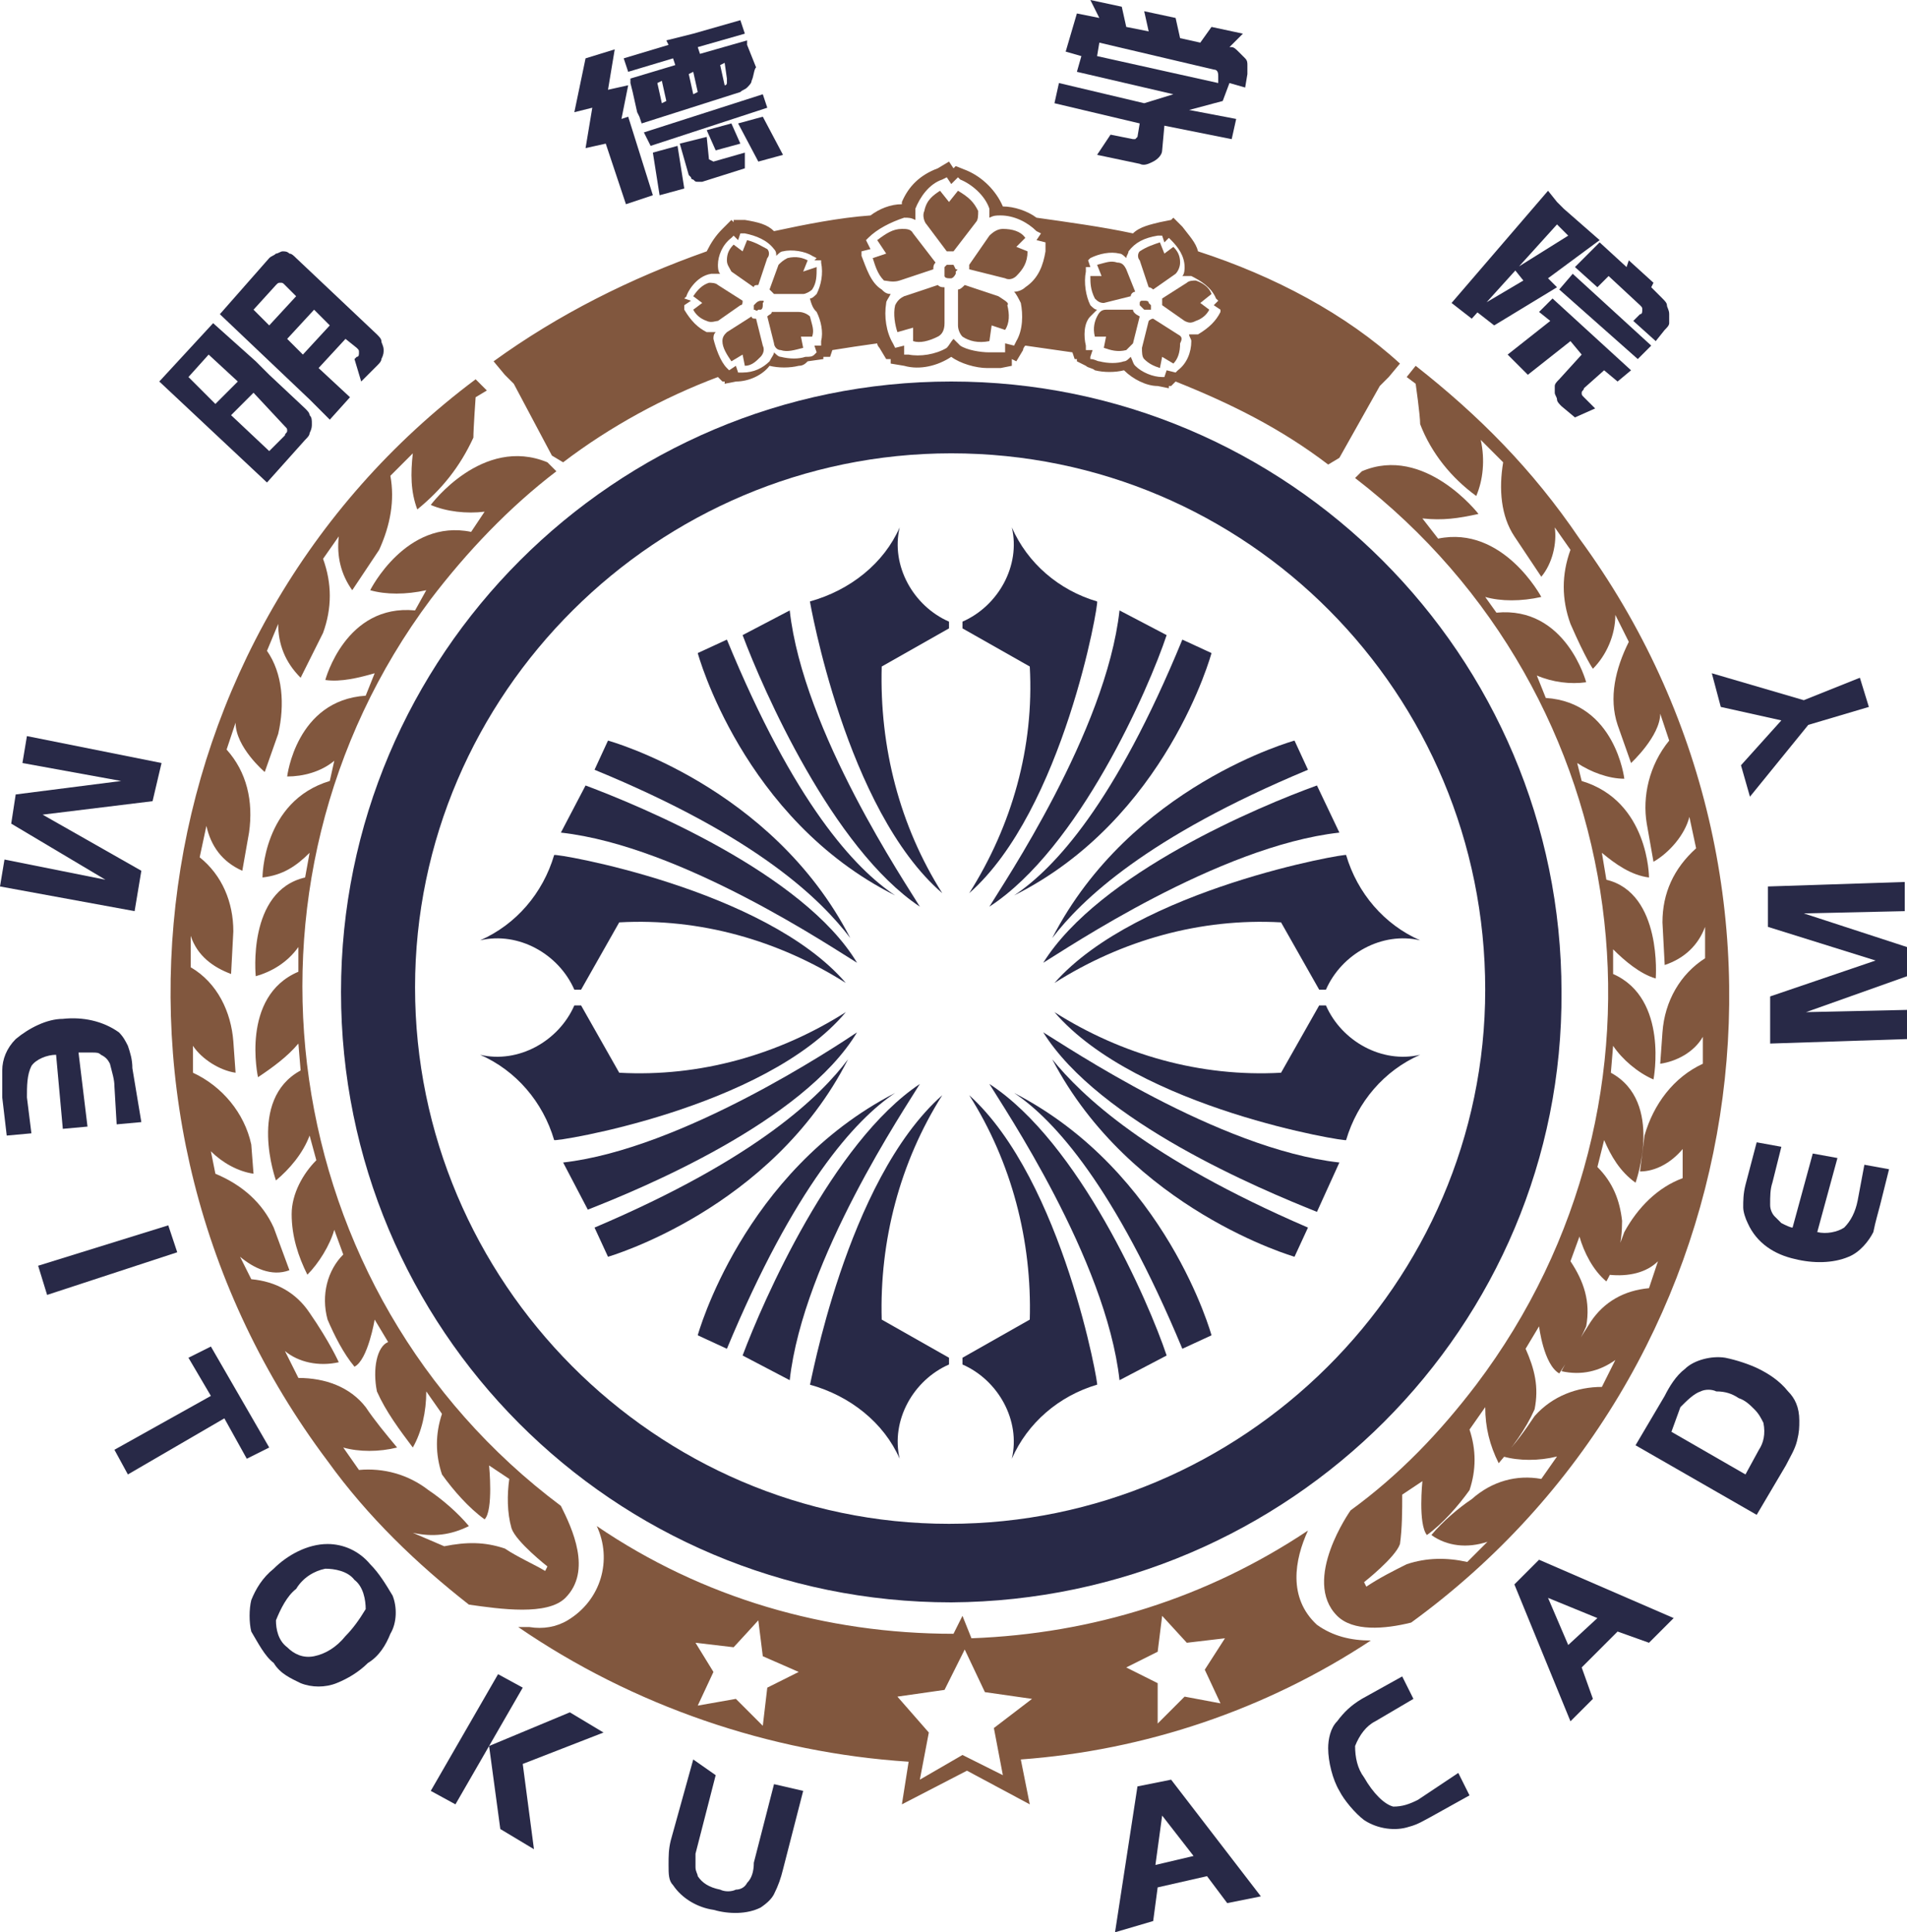 <svg xmlns="http://www.w3.org/2000/svg" xmlns:xlink="http://www.w3.org/1999/xlink" id="&#x56FE;&#x5C42;_1" x="0px" y="0px" viewBox="0 0 85 86.1" style="enable-background:new 0 0 85 86.1;" xml:space="preserve"><style type="text/css">	.st0{fill:#282947;}	.st1{fill:#81573E;}</style><g>	<path class="st0" d="M42.4,71.4c-15.1,0-27.2-12.2-27.2-27.2s12.2-27.2,27.2-27.2s27.2,12.2,27.2,27.2l0,0  C69.7,59.1,57.5,71.3,42.4,71.4z M42.4,20.2c-13.1,0-23.9,10.7-23.9,23.8s10.7,23.9,23.8,23.9s23.9-10.7,23.9-23.8l0,0  C66.2,30.9,55.6,20.2,42.4,20.2z"></path>	<path class="st0" d="M7.1,17l2.4-2.6l1.9,1.7l0.6,0.6l1.6,1.5c0.1,0.1,0.2,0.2,0.2,0.3c0.1,0.1,0.1,0.2,0.1,0.4  c0,0.1,0,0.2-0.1,0.4c0,0.1-0.1,0.2-0.2,0.3l-1.7,1.9L7.1,17z M8.4,16.8l1.2,1.2l1-1l-1.3-1.2L8.4,16.8z M16.8,14.9  c0.1,0.1,0.2,0.2,0.2,0.3c0,0.1,0.1,0.2,0.1,0.4c0,0.1,0,0.2-0.1,0.4c0,0.1-0.1,0.2-0.2,0.3L16.1,17l-0.3-1l0.1-0.1  c0.1,0,0.1-0.1,0.1-0.2c0-0.1,0-0.1-0.1-0.2l-0.5-0.4l-1.2,1.3l1.4,1.3l-0.9,1l-0.9-0.9L9.8,14l2.2-2.5c0.1-0.1,0.2-0.1,0.3-0.2  c0.1,0,0.2-0.1,0.3-0.1c0.1,0,0.2,0,0.3,0.1c0.1,0,0.2,0.1,0.3,0.2L16.8,14.9z M11.3,17.5l-1,1l1.7,1.6l0.7-0.7  c0-0.1,0.1-0.1,0.1-0.2s0-0.1-0.1-0.2L11.3,17.5z M11.3,13.8l0.7,0.7l1.2-1.3l-0.5-0.5c-0.1-0.1-0.1-0.1-0.2-0.1  c-0.1,0-0.1,0-0.2,0.1L11.3,13.8z M14.7,14.5L14,13.8l-1.2,1.3l0.7,0.7L14.7,14.5z"></path>	<path class="st0" d="M27.7,5.3L28,5.2l1.1,3.5l-1.2,0.4L27,6.4l-0.9,0.2l0.3-1.8L25.6,5l0.5-2.4l1.3-0.4l-0.3,1.8L28,3.8L27.7,5.3z   M30.9,1.5L33,0.9l0.2,0.6l-2.1,0.6l0.1,0.3l2.1-0.6V2l0.2,0.5l0.2,0.5c-0.1,0.1-0.1,0.4-0.2,0.6c0,0.1-0.1,0.2-0.2,0.3  c-0.1,0.1-0.2,0.1-0.3,0.2l-4.4,1.4l-0.1-0.3L28.4,5l-0.2-0.9l-0.1-0.4V3.5l2-0.6L30,2.6l-2,0.6l-0.2-0.6l2-0.6l-0.1-0.2l1.2-0.3  L30.9,1.5z M28.7,5.9L34,4.2l0.2,0.6L29,6.5L28.7,5.9z M29.1,6.8l1.1-0.3l0.3,1.9l-1.1,0.3L29.1,6.8z M29.5,4.6l0.2-0.1l-0.2-0.9  l-0.2,0.1L29.5,4.6z M31.6,7.1C31.6,7.2,31.6,7.2,31.6,7.1l0.2,0.1l1.4-0.4v0.7l-1.9,0.6c-0.1,0-0.2,0-0.2,0c-0.1,0-0.1,0-0.2-0.1  c-0.1,0-0.1-0.1-0.1-0.1l-0.1-0.1l-0.4-1.4l1.2-0.3L31.6,7.1z M30.9,3.2l-0.2,0.1l0.2,0.9l0.2-0.1L30.9,3.2z M33,6.4l-1.1,0.3  l-0.4-0.9l1.1-0.3L33,6.4z M32.3,2.8l-0.2,0.1l0.2,0.9c0.1,0,0.1-0.1,0.1-0.1c0-0.1,0-0.1,0-0.2L32.3,2.8z M34,5.2l0.9,1.7  l-1.1,0.3l-0.9-1.7L34,5.2z"></path>	<path class="st0" d="M54.5,4.5L53,4.9l2.1,0.4l-0.2,0.9l-3-0.6l-0.1,1.1c0,0.2-0.2,0.4-0.4,0.5c-0.2,0.1-0.4,0.2-0.6,0.1l-1.9-0.4  L49.5,6l1,0.2h0.1l0.1-0.1l0.1-0.6L47,4.6l0.2-0.9l3.8,0.9l1.3-0.4l-4.3-1l0.2-0.7l-0.7-0.2L48,0.6l1,0.2L48.6,0L50,0.3l0.2,0.9  l1,0.2L51,0.5l1.4,0.3l0.2,0.9l0.9,0.2L54,1.2l1.4,0.3l-0.6,0.6h0.1c0.1,0,0.2,0.1,0.3,0.2c0.1,0.1,0.2,0.2,0.3,0.3  c0.1,0.1,0.1,0.2,0.1,0.3c0,0.1,0,0.2,0,0.4l-0.1,0.6l-0.7-0.2L54.5,4.5z M54.3,3.4c0-0.1,0-0.3-0.2-0.3l0,0l-5.1-1.2l-0.1,0.6  l5.4,1.2V3.4z"></path>	<path class="st0" d="M69.4,12.8l-2.8,1.7l-0.9-0.7l2.2-1.3L67.5,12l2.4-1.5l0,0l-0.5-0.5l-3.8,4.2l-0.9-0.7L69,8.5L69.4,9l0.3,0.3  l1.6,1.4L69,12.4L69.4,12.8z M70.6,17.3c0,0.1-0.1,0.1-0.1,0.2c0,0.1,0,0.1,0.1,0.2l0.5,0.5l-0.9,0.4l-0.6-0.5  c-0.1-0.1-0.2-0.2-0.2-0.3s-0.1-0.2-0.1-0.3s0-0.2,0-0.3s0.1-0.2,0.2-0.3l1-1.1L70,15.2l-1.9,1.5l-0.9-0.9l1.9-1.5l-0.5-0.4  l0.6-0.6l3.5,3.2L72.1,17l-0.6-0.5L70.6,17.3z M70.1,12.2l3.5,3.2L73,16l-3.5-3.1L70.1,12.2z M73.8,15.2l-1-0.9l0.3-0.3  c0.1,0,0.1-0.1,0.1-0.2c0-0.1,0-0.1-0.1-0.2l-1.4-1.3l-0.5,0.5l-1-0.9l1.1-1.1l1.2,1.1l0.1-0.3l1.1,1l-0.1,0.2l0.5,0.5  c0.1,0.1,0.2,0.2,0.2,0.3c0,0.1,0.1,0.2,0.1,0.4c0,0.1,0,0.2,0,0.4c0,0.1-0.1,0.2-0.2,0.3L73.8,15.2z"></path>	<path class="st0" d="M6.8,35.7l-4.9,0.6l4.4,2.5L6,40.6l-6-1.1l0.2-1.2l4.5,0.9l-4.2-2.5l0.2-1.3l4.7-0.6L1,34l0.2-1.2l6,1.2  L6.8,35.7z"></path>	<path class="st0" d="M6.3,50l-1.1,0.1l-0.1-1.7c0-0.3-0.1-0.6-0.2-1c-0.1-0.2-0.2-0.3-0.4-0.4c-0.1-0.1-0.2-0.1-0.4-0.1  c-0.2,0-0.4,0-0.6,0l0.4,3.3l-1.1,0.1L2.5,47c-0.4,0-0.9,0.2-1.1,0.5c-0.2,0.4-0.2,0.9-0.2,1.4l0.2,1.6l-1.1,0.1l-0.2-1.7  c0-0.4,0-0.7,0-1.2c0-0.5,0.2-1,0.6-1.4c0.6-0.5,1.4-0.9,2.1-0.9c0.9-0.1,1.8,0.1,2.5,0.6c0.2,0.2,0.3,0.4,0.4,0.6  c0.1,0.3,0.2,0.6,0.2,1L6.3,50z"></path>	<path class="st0" d="M1.7,56.4l5.8-1.8l0.4,1.2l-5.8,1.9L1.7,56.4z"></path>	<path class="st0" d="M9.4,62.2l-1-1.7l1-0.5l2.6,4.5L11,65l-1-1.8l-4.3,2.5l-0.6-1.1L9.4,62.2z"></path>	<path class="st0" d="M16.5,69.7c0.4,0.4,0.7,0.9,1,1.4c0.2,0.5,0.2,1.2-0.1,1.7c-0.2,0.5-0.5,1-1,1.3c-0.4,0.4-0.9,0.7-1.4,0.9  c-0.5,0.2-1.1,0.2-1.6,0c-0.4-0.2-0.9-0.4-1.2-0.9c-0.4-0.3-0.7-0.9-1-1.4c-0.1-0.4-0.1-1,0-1.4c0.2-0.5,0.5-1,1-1.4  c0.6-0.6,1.5-1.1,2.4-1.1C15.3,68.8,16,69.1,16.5,69.7z M15.8,70.4c-0.3-0.4-0.9-0.5-1.3-0.5c-0.5,0.1-1,0.4-1.3,0.9  c-0.4,0.3-0.7,0.9-0.9,1.4c0,0.4,0.1,0.9,0.5,1.2c0.3,0.3,0.7,0.5,1.2,0.4c0.5-0.1,1-0.4,1.4-0.9c0.3-0.3,0.6-0.7,0.9-1.2  C16.3,71.3,16.2,70.7,15.8,70.4L15.8,70.4z"></path>	<path class="st0" d="M23.3,75.2l-3,5.2l-1.1-0.6l3-5.2L23.3,75.2z M21.8,77.8l3.6-1.5l1.5,0.9l-3.6,1.4l0.5,3.8l-1.5-0.9L21.8,77.8  z"></path>	<path class="st0" d="M31.9,79.1l-0.9,3.5C31,82.8,31,83,31,83.2s0.1,0.3,0.1,0.4c0.2,0.3,0.5,0.5,1,0.6c0.2,0.1,0.5,0.1,0.7,0  c0.2,0,0.4-0.1,0.5-0.3c0.2-0.2,0.3-0.5,0.3-0.9l0.9-3.5l1.3,0.3l-0.9,3.5c-0.1,0.4-0.2,0.7-0.4,1.1c-0.1,0.2-0.3,0.4-0.6,0.6  c-0.6,0.3-1.4,0.3-2.1,0.1c-0.7-0.1-1.4-0.5-1.8-1.1c-0.2-0.2-0.2-0.5-0.2-0.9s0-0.7,0.1-1.1l1-3.6L31.9,79.1z"></path>	<path class="st0" d="M49.7,86.1l1-6.5l1.5-0.3l4,5.2l-1.5,0.3l-0.9-1.2l-2.2,0.5l-0.2,1.5L49.7,86.1z M51.8,80.9l-0.3,2.2l1.7-0.4  L51.8,80.9z"></path>	<path class="st0" d="M65,79l0.5,1L63.7,81c-0.2,0.1-0.5,0.3-0.9,0.4c-0.6,0.2-1.4,0.1-2-0.3c-0.4-0.3-0.9-0.9-1.1-1.3  c-0.3-0.5-0.5-1.3-0.5-1.9c0-0.4,0.1-0.9,0.4-1.2c0.3-0.4,0.6-0.7,1.1-1l1.8-1l0.5,1l-1.7,1c-0.4,0.2-0.7,0.6-0.9,1.1  c0,0.5,0.1,1,0.4,1.4c0.4,0.7,0.9,1.2,1.3,1.3c0.4,0,0.7-0.1,1.1-0.3L65,79z"></path>	<path class="st0" d="M70,76.7l-2.5-6.1l1.1-1.1l6,2.6l-1.1,1.1l-1.4-0.5l-1.6,1.6l0.5,1.4L70,76.7z M69,71.2l0.9,2.1l1.3-1.2  L69,71.2z"></path>	<path class="st0" d="M72.9,64.4l1.3-2.2c0.2-0.4,0.5-0.9,0.9-1.2c0.4-0.4,1.2-0.6,1.8-0.5c0.5,0.1,1.1,0.3,1.5,0.5  c0.4,0.2,0.9,0.5,1.3,1c0.3,0.3,0.5,0.7,0.5,1.3c0,0.3,0,0.5-0.1,0.9c-0.1,0.4-0.3,0.7-0.5,1.1l-1.3,2.2L72.9,64.4z M74.5,63.8  l3.3,1.9l0.6-1.1c0.2-0.3,0.3-0.7,0.2-1.2c-0.1-0.2-0.2-0.4-0.4-0.6c-0.2-0.2-0.4-0.4-0.7-0.5c-0.3-0.2-0.6-0.3-1-0.3  c-0.2-0.1-0.5-0.1-0.7,0c-0.3,0.1-0.6,0.4-0.9,0.7L74.5,63.8z"></path>	<path class="st0" d="M78.3,50.9l1.1,0.2l-0.4,1.6c-0.1,0.3-0.1,0.6-0.1,1c0,0.2,0.1,0.4,0.2,0.5s0.2,0.2,0.3,0.3  c0.2,0.1,0.4,0.2,0.5,0.2l0.9-3.3l1.1,0.2L81,54.9c0.4,0.1,0.9,0,1.2-0.2c0.3-0.3,0.5-0.7,0.6-1.2l0.3-1.6l1.1,0.2l-0.4,1.6  c-0.1,0.4-0.2,0.7-0.3,1.2c-0.2,0.4-0.6,0.9-1.1,1.1c-0.7,0.3-1.6,0.3-2.4,0.1c-0.9-0.2-1.7-0.7-2.1-1.6c-0.1-0.2-0.2-0.5-0.2-0.7  c0-0.3,0-0.6,0.1-1L78.3,50.9z"></path>	<path class="st0" d="M78.9,44.4l4.7-1.6l-4.8-1.5v-1.8l6.1-0.2v1.3l-4.5,0.1l4.6,1.5v1.3l-4.5,1.6L85,45v1.3l-6.1,0.2L78.9,44.4z"></path>	<path class="st0" d="M80.6,32.3L78,35.5l-0.4-1.4l1.8-2l-2.7-0.6l-0.4-1.5l4.1,1.2l2.5-1l0.4,1.3L80.6,32.3z"></path>	<path class="st0" d="M42,39.8c-1.9-3-2.8-6.5-2.7-10.1l3-1.7v-0.3c-1.6-0.7-2.6-2.5-2.2-4.2c-0.7,1.6-2.2,2.8-4,3.3  C36.1,26.8,37.7,36.1,42,39.8z"></path>	<path class="st0" d="M41,40.4c-0.6-1-5.2-7.8-5.8-13.2l-2.1,1.1C34,30.7,37.1,37.8,41,40.4z"></path>	<path class="st0" d="M32.4,28.5l-1.3,0.6c0,0,2,7.4,8.8,10.8C38.1,38.7,35.4,35.8,32.4,28.5z"></path>	<path class="st0" d="M43.2,39.8c1.9-3,2.9-6.5,2.7-10.1l-3-1.7v-0.3c1.6-0.7,2.6-2.5,2.2-4.2c0.7,1.6,2.1,2.8,3.8,3.3  C49,26.8,47.4,36.1,43.2,39.8z"></path>	<path class="st0" d="M44.1,40.4c0.6-1,5.2-7.8,5.8-13.2l2.1,1.1C51.2,30.7,48.1,37.8,44.1,40.4z"></path>	<path class="st0" d="M52.7,28.5l1.3,0.6c0,0-2,7.4-8.8,10.8C47,38.7,49.7,35.8,52.7,28.5z"></path>	<path class="st0" d="M43.2,48.8c1.9,3,2.8,6.5,2.7,10l-3,1.7v0.3c1.6,0.7,2.6,2.5,2.2,4.2c0.7-1.6,2.1-2.8,3.8-3.3  C49,61.9,47.4,52.6,43.2,48.8z"></path>	<path class="st0" d="M44.1,48.3c0.6,1,5.2,7.8,5.8,13.2l2.1-1.1C51.2,58,48.1,50.9,44.1,48.3z"></path>	<path class="st0" d="M52.7,60.1l1.3-0.6c0,0-2-7.3-8.8-10.8C47,49.9,49.7,52.9,52.7,60.1z"></path>	<path class="st0" d="M42,48.8c-1.9,3-2.8,6.5-2.7,10l3,1.7v0.3c-1.6,0.7-2.6,2.5-2.2,4.2c-0.7-1.6-2.2-2.8-4-3.3  C36.1,61.9,37.7,52.6,42,48.8z"></path>	<path class="st0" d="M41,48.3c-0.6,1-5.2,7.8-5.8,13.2l-2.1-1.1C34,58,37.1,50.9,41,48.3z"></path>	<path class="st0" d="M32.4,60.1l-1.3-0.6c0,0,2-7.3,8.8-10.8C38.1,49.9,35.4,52.9,32.4,60.1z"></path>	<path class="st0" d="M37.7,45.1c-3,1.9-6.5,2.9-10.1,2.7l-1.7-3h-0.3c-0.7,1.6-2.5,2.6-4.2,2.2c1.6,0.7,2.8,2.1,3.3,3.8  C24.7,50.9,34.1,49.4,37.7,45.1z"></path>	<path class="st0" d="M38.2,46c-0.9,0.6-7.8,5.2-13.1,5.8l1.1,2.1C28.5,53,35.8,50,38.2,46z"></path>	<path class="st0" d="M26.5,54.7l0.6,1.3c0,0,7.3-2.1,10.7-8.8C36.6,48.8,33.8,51.6,26.5,54.7z"></path>	<path class="st0" d="M37.7,43.8c-3-1.9-6.5-2.9-10.1-2.7l-1.7,3h-0.3c-0.7-1.6-2.5-2.6-4.2-2.2c1.6-0.7,2.8-2.1,3.3-3.8  C24.7,38,34.1,39.6,37.7,43.8z"></path>	<path class="st0" d="M38.2,42.9c-1-0.6-7.8-5.2-13.2-5.8l1.1-2.1C28.5,35.9,35.8,38.9,38.2,42.9z"></path>	<path class="st0" d="M26.5,34.3l0.6-1.3c0,0,7.3,2,10.8,8.8C36.6,40.1,33.8,37.3,26.5,34.3z"></path>	<path class="st0" d="M47,45.1c3,1.9,6.5,2.9,10.1,2.7l1.7-3h0.3c0.7,1.6,2.5,2.6,4.2,2.2c-1.6,0.7-2.8,2.1-3.3,3.8  C60.1,50.9,50.7,49.4,47,45.1z"></path>	<path class="st0" d="M46.5,46c1,0.6,7.8,5.2,13.2,5.8L58.7,54C56.2,53,49,50,46.5,46z"></path>	<path class="st0" d="M58.3,54.7L57.7,56c0,0-7.3-2.1-10.8-8.8C48.2,48.8,51.1,51.6,58.3,54.7z"></path>	<path class="st0" d="M47,43.8c3-1.9,6.5-2.9,10.1-2.7l1.7,3h0.3c0.7-1.6,2.5-2.6,4.2-2.2c-1.6-0.7-2.8-2.1-3.3-3.8  C60.1,38,50.7,39.6,47,43.8z"></path>	<path class="st0" d="M46.5,42.9c1-0.6,7.8-5.2,13.2-5.8L58.7,35C56.2,35.9,49,38.9,46.5,42.9z"></path>	<path class="st0" d="M58.3,34.3L57.7,33c0,0-7.3,2-10.8,8.8C48.2,40.1,51.1,37.3,58.3,34.3z"></path>	<path class="st1" d="M25.2,71.2c1.2-1.2,0.3-3.1-0.2-4.1c-12.7-9.5-15.3-27.7-5.8-40.4c1.6-2.1,3.5-4.1,5.6-5.7l-0.4-0.4  c-2.9-1.2-5.2,1.9-5.2,1.9c0.7,0.3,1.6,0.4,2.4,0.3l-0.6,0.9c-2.9-0.6-4.5,2.6-4.5,2.6c0.7,0.2,1.6,0.2,2.5,0l-0.5,0.9  c-3.1-0.3-4,3.1-4,3.1c0.7,0.1,1.5-0.1,2.2-0.3l-0.4,1c-3.1,0.2-3.5,3.6-3.5,3.6c0.7,0,1.5-0.2,2.1-0.7l-0.2,0.9  c-3,0.9-3,4.3-3,4.3c0.9-0.1,1.5-0.5,2.1-1.1l-0.2,1.1c-2.6,0.6-2.2,4.4-2.2,4.4c0.7-0.2,1.4-0.6,1.9-1.3v1.1  c-2.6,1.1-1.8,4.7-1.8,4.7c0.6-0.4,1.3-0.9,1.8-1.5l0.1,1.2c-2.4,1.3-1.1,4.9-1.1,4.9c0.6-0.5,1.2-1.2,1.5-2l0.3,1.1  c-0.6,0.6-1.1,1.5-1.1,2.4c0,1,0.3,1.9,0.7,2.7c0.5-0.5,1-1.3,1.2-2l0.4,1.1c-0.7,0.7-1,1.8-0.7,2.9c0.3,0.7,0.7,1.5,1.2,2.1  c0.6-0.3,0.9-2.1,0.9-2.1l0.6,1C16.8,60,16.6,61,16.8,62c0.4,0.9,1,1.7,1.6,2.5c0.4-0.7,0.6-1.6,0.6-2.5l0.7,1  c-0.3,0.9-0.3,1.8,0,2.7c0.5,0.7,1.2,1.5,1.9,2c0.4-0.4,0.2-2.4,0.2-2.4l0.9,0.6c-0.1,0.7-0.1,1.5,0.1,2.2c0.2,0.6,1.6,1.7,1.6,1.7  l-0.1,0.2c-0.5-0.3-1.2-0.6-1.8-1c-0.9-0.3-1.7-0.3-2.7-0.1l-1.4-0.6c0.9,0.2,1.7,0.1,2.5-0.3c-0.5-0.6-1.2-1.2-1.8-1.6  c-0.9-0.7-2-1-3.1-0.9l-0.7-1c0.7,0.2,1.6,0.2,2.4,0c-0.5-0.6-1-1.2-1.4-1.8c-0.7-0.9-1.8-1.3-3-1.3l-0.6-1.2  c0.6,0.5,1.5,0.7,2.4,0.5c0,0-0.4-0.9-1.3-2.2c-0.6-0.9-1.5-1.4-2.6-1.5L10.7,56c0.6,0.5,1.4,0.9,2.2,0.6l-0.7-1.9  c-0.5-1.1-1.4-1.9-2.6-2.4l-0.2-1c0.5,0.5,1.2,0.9,1.9,1L11.2,51c-0.3-1.4-1.3-2.6-2.6-3.2v-1.2c0.4,0.6,1.2,1.1,1.9,1.2l-0.1-1.4  c-0.1-1.3-0.7-2.6-1.9-3.3v-1.4c0.3,0.9,1,1.4,1.8,1.7l0.1-1.9c0-1.3-0.5-2.5-1.5-3.3l0.3-1.4c0.2,0.9,0.7,1.6,1.6,2l0.3-1.7  c0.2-1.4-0.1-2.7-1-3.7l0.4-1.2c0,1.1,1.3,2.2,1.3,2.2l0.6-1.7c0.3-1.3,0.2-2.7-0.5-3.7l0.5-1.2c0,0.9,0.3,1.7,1,2.4  c0,0,0.2-0.4,1-2c0.4-1.1,0.4-2.2,0-3.3l0.7-1c-0.1,0.9,0.1,1.7,0.6,2.4l1.2-1.8c0.5-1.1,0.7-2.2,0.5-3.3l1-1  c-0.1,0.9-0.1,1.7,0.2,2.5c1.1-0.9,1.9-1.9,2.5-3.2c0-0.4,0.1-1.8,0.1-1.8l0.5-0.3l-0.5-0.5C6.1,28.2,3.1,49.8,14.6,65.1  c1.8,2.5,4,4.6,6.3,6.4C22.3,71.7,24.4,72,25.2,71.2z"></path>	<path class="st1" d="M63.1,16.3l-0.4,0.5l0.4,0.3c0,0,0.2,1.4,0.2,1.8c0.5,1.3,1.4,2.4,2.5,3.2c0.3-0.7,0.4-1.6,0.2-2.5l1,1  c-0.2,1.2-0.1,2.4,0.5,3.3l1.2,1.8c0.5-0.6,0.7-1.5,0.6-2.2l0.7,1c-0.4,1.1-0.4,2.2,0,3.3c0.7,1.6,1,2,1,2c0.6-0.6,1-1.5,1-2.4  l0.6,1.2c-0.6,1.2-0.9,2.5-0.5,3.7l0.6,1.7c0,0,1.3-1.2,1.3-2.2l0.4,1.2c-0.9,1.1-1.2,2.5-1,3.7l0.3,1.7c0.7-0.4,1.4-1.2,1.6-2  l0.3,1.4c-1,0.9-1.5,2-1.5,3.3l0.1,1.9c0.9-0.3,1.5-0.9,1.8-1.7v1.4c-1.1,0.7-1.8,1.9-1.9,3.3l-0.1,1.4c0.7-0.1,1.5-0.5,1.9-1.2  v1.2c-1.3,0.6-2.2,1.8-2.6,3.2l-0.2,1.6c0.7,0,1.4-0.4,1.9-1L75,52.5c-1.1,0.4-2,1.3-2.6,2.4l-0.7,1.9c0.9,0.1,1.7-0.1,2.2-0.6  l-0.4,1.2c-1.1,0.1-2,0.6-2.6,1.5c-0.9,1.4-1.3,2.2-1.3,2.2c0.9,0.2,1.7,0,2.4-0.5l-0.6,1.2c-1.1,0-2.2,0.4-3,1.3  c-0.4,0.6-0.9,1.3-1.4,1.8c0.7,0.2,1.6,0.2,2.4,0l-0.7,1c-1.1-0.2-2.2,0.1-3.1,0.9c-0.6,0.4-1.3,1-1.8,1.6c0.7,0.5,1.6,0.6,2.5,0.3  l-0.9,0.9c-0.9-0.2-1.8-0.2-2.7,0.1c-0.6,0.3-1.2,0.6-1.8,1l-0.1-0.2c0,0,1.4-1.1,1.6-1.7c0.1-0.7,0.1-1.5,0.1-2.2l0.9-0.6  c0,0-0.2,1.9,0.2,2.4c0.7-0.5,1.4-1.3,1.9-2c0.3-0.9,0.3-1.8,0-2.7l0.7-1c0,0.9,0.2,1.7,0.6,2.5c0.6-0.7,1.2-1.5,1.6-2.4  c0.2-1,0-1.8-0.4-2.7l0.6-1c0,0,0.2,1.7,0.9,2.1c0.4-0.6,0.9-1.4,1.2-2.1c0.2-1.1-0.1-2-0.7-2.9l0.4-1.1c0.2,0.7,0.6,1.5,1.2,2  c0.5-0.9,0.7-1.7,0.7-2.7c-0.1-0.9-0.4-1.7-1.1-2.4l0.3-1.2c0.3,0.7,0.7,1.4,1.4,1.9c0,0,1.3-3.6-1.1-4.9l0.1-1.2  c0.4,0.6,1.1,1.2,1.8,1.5c0,0,0.7-3.6-1.8-4.7v-1.1c0.5,0.5,1.2,1.1,1.9,1.3c0,0,0.3-3.8-2.2-4.4L71.4,38c0.6,0.5,1.3,1,2.1,1.1  c0,0,0-3.4-3-4.3L70.3,34c0.6,0.4,1.4,0.7,2.1,0.7c0,0-0.4-3.4-3.5-3.6l-0.4-1c0.7,0.3,1.5,0.4,2.2,0.3c0,0-0.9-3.4-4-3.1l-0.5-0.7  c0.7,0.2,1.6,0.2,2.5,0c0,0-1.7-3.2-4.6-2.6l-0.7-0.9c0.9,0.1,1.6,0,2.5-0.2c0,0-2.4-3.1-5.2-1.9l-0.3,0.3C73,31,75.4,49,65.8,61.7  c-1.6,2.1-3.4,4-5.6,5.6l0,0c0,0-2.2,3.1-0.6,4.7c0.7,0.7,2.1,0.6,3.3,0.3C78.3,61.1,81.7,39.4,70.4,24  C68.3,20.9,65.9,18.5,63.1,16.3L63.1,16.3z"></path>	<path class="st1" d="M61.1,73.1c-0.9,0-1.7-0.2-2.4-0.7c-1.3-1.2-1-2.9-0.4-4.2c-4.5,3-9.6,4.6-15,4.8l-0.4-1l-0.3,0.6l-0.1,0.2  l0,0c-5.7,0-11.2-1.6-15.9-4.8c0.7,1.5,0.2,3.3-1.3,4.2c-0.5,0.3-1.1,0.4-1.7,0.3c-0.2,0-0.4,0-0.5,0c5.1,3.5,11.2,5.6,17.4,6  l-0.3,1.9l2.9-1.5l2.8,1.5l-0.4-2C51,78,56.4,76.2,61.1,73.1z M51.6,73.6l0.2-1.6l1.1,1.2l1.7-0.2l-0.9,1.4l0.7,1.5l-1.6-0.3  l-1.2,1.2L51.6,75l-1.4-0.7L51.6,73.6z M34.2,75.2L34,76.9l-1.2-1.2l-1.7,0.3l0.7-1.5L31,73.2l1.7,0.2c0.1-0.1,1.1-1.2,1.1-1.2  l0.2,1.6l1.6,0.7L34.2,75.2z M42.9,78.2L41,79.3l0.4-2.1L40,75.6l2.1-0.3l0.9-1.8l0.9,1.9l2.1,0.3L44.3,77l0.4,2.1L42.9,78.2z"></path>	<path class="st1" d="M41.8,12.7l-1.5,0.5c-0.2,0.1-0.3,0.2-0.4,0.4c-0.1,0.4,0,0.9,0.1,1.2l0.7-0.2v0.6c0.3,0.1,0.7,0,1.1-0.2  c0.2-0.1,0.3-0.3,0.3-0.6v-1.6C42,12.8,41.9,12.8,41.8,12.7z"></path>	<path class="st1" d="M40.1,12.5l1.5-0.5c0-0.1,0-0.2,0.1-0.3l-1-1.3c-0.1-0.2-0.3-0.2-0.5-0.2c-0.4,0-0.7,0.2-1.1,0.5l0.4,0.6  l-0.6,0.2c0.1,0.3,0.2,0.7,0.5,1C39.5,12.5,39.8,12.6,40.1,12.5z"></path>	<path class="st1" d="M42.2,11.2c0.1,0,0.2,0,0.3,0l1-1.3c0.1-0.1,0.1-0.3,0.1-0.5c-0.2-0.4-0.4-0.6-0.9-0.9l-0.4,0.5l-0.4-0.5  c-0.3,0.2-0.6,0.4-0.7,0.9c-0.1,0.2,0,0.5,0.1,0.6L42.2,11.2z"></path>	<path class="st1" d="M35.8,12.1l0.2-0.5c-0.2-0.1-0.5-0.2-0.9-0.1c-0.2,0.1-0.3,0.2-0.4,0.3l-0.4,1.1c0.1,0.1,0.1,0.1,0.2,0.2h1.3  c0.1,0,0.3-0.1,0.4-0.2c0.2-0.3,0.2-0.6,0.2-1L35.8,12.1z"></path>	<path class="st1" d="M33.1,13.4l-1.1-0.7c-0.1-0.1-0.3-0.1-0.4-0.1c-0.3,0.1-0.5,0.3-0.7,0.6l0.4,0.3l-0.4,0.3  c0.1,0.2,0.3,0.4,0.6,0.5c0.2,0.1,0.4,0,0.5,0l1-0.7C33.1,13.6,33.1,13.5,33.1,13.4z"></path>	<path class="st1" d="M33.7,14.2c-0.1,0-0.2,0-0.2-0.1l-1.1,0.7c-0.1,0.1-0.2,0.2-0.2,0.4c0,0.3,0.2,0.6,0.4,0.9l0.5-0.3l0.1,0.5  c0.3,0,0.5-0.2,0.7-0.4c0.1-0.1,0.2-0.3,0.1-0.5L33.7,14.2z"></path>	<path class="st1" d="M35.6,13.9h-1.2c0,0.1-0.1,0.1-0.2,0.2l0.3,1.2c0,0.1,0.1,0.3,0.3,0.3c0.3,0.1,0.6,0,1-0.1L35.7,15h0.5  c0.1-0.3,0-0.5-0.1-0.9C36,14,35.8,13.9,35.6,13.9z"></path>	<path class="st1" d="M33.3,10.7l-0.2,0.5l-0.4-0.3c-0.2,0.2-0.3,0.4-0.3,0.7c0,0.2,0.1,0.3,0.2,0.5l1,0.7c0-0.1,0.1-0.1,0.2-0.1  l0.4-1.2c0.1-0.1,0.1-0.3,0-0.4C34,11,33.7,10.8,33.3,10.7z"></path>	<path class="st1" d="M34,13.4h-0.1c0,0-0.1,0-0.2,0.1l-0.1,0.1c0,0.1,0,0.1,0,0.2l0,0l0,0c0.1,0,0.1,0.1,0.2,0l0,0h0.1  c0,0,0.1,0,0.1-0.2v-0.1C34,13.5,34.1,13.4,34,13.4z"></path>	<path class="st1" d="M53.4,11.2c-0.1-0.4-0.4-0.7-0.7-1.1l-0.4-0.4l-0.1,0.1l0,0l-0.5,0.1c-0.4,0.1-0.9,0.2-1.2,0.5  c-1.4-0.3-2.9-0.5-4.3-0.7c-0.4-0.3-1-0.5-1.5-0.5l0,0c-0.3-0.7-0.9-1.3-1.6-1.6l-0.5-0.2l-0.1,0.1l-0.2-0.3l-0.5,0.3  C41,7.8,40.5,8.3,40.2,9v0.1l0,0c-0.5,0-1,0.2-1.4,0.5c-1.4,0.1-2.9,0.4-4.3,0.7c-0.3-0.3-0.7-0.4-1.3-0.5h-0.5v0.1l-0.1-0.1  l-0.4,0.4c-0.3,0.3-0.5,0.6-0.7,1c-3.4,1.2-6.6,2.8-9.5,4.9l0.5,0.6l0.4,0.4l1.7,3.2l0.5,0.3c2.1-1.6,4.5-2.9,6.9-3.8l0.2,0.2h0.1  v0.1l0.5-0.1c0.6,0,1.2-0.3,1.5-0.7c0.4,0.1,0.9,0.1,1.3,0c0.2,0,0.3-0.1,0.4-0.2l0.7-0.1v-0.1H37l0.1-0.3c0.6-0.1,1.3-0.2,2-0.3  c0,0.1,0.1,0.2,0.1,0.2l0.3,0.5h0.2v0.2l0.6,0.1c0.7,0.2,1.5,0,2.1-0.4l0,0l0,0c0.4,0.3,1.1,0.5,1.6,0.5c0.2,0,0.4,0,0.6,0l0.5-0.1  V16l0.2,0.1l0.3-0.5c0-0.1,0.1-0.2,0.1-0.2c0.7,0.1,1.4,0.2,2.1,0.3l0.1,0.3h0.1v0.1l0.4,0.2c0.1,0.1,0.3,0.1,0.4,0.2  c0.4,0.1,0.9,0.1,1.3,0c0.4,0.4,1,0.7,1.5,0.7l0.5,0.1v-0.1h0.1l0.2-0.2c2.5,1,4.7,2.1,6.8,3.7l0.5-0.3l1.8-3.2l0.4-0.4l0.5-0.6  C60,14,56.8,12.3,53.4,11.2z M36.4,13.9c0.2,0.4,0.3,0.9,0.2,1.3v0.2h-0.3l0.1,0.3l-0.1,0.1c-0.1,0.1-0.2,0.1-0.4,0.1  c-0.3,0.1-0.7,0.1-1.1,0c-0.1,0-0.2-0.1-0.3-0.2c0,0.1-0.1,0.2-0.2,0.4c-0.3,0.3-0.7,0.5-1.2,0.5h-0.2l-0.1-0.3l-0.3,0.2l-0.1-0.1  c-0.3-0.3-0.5-0.9-0.6-1.3c0-0.1,0-0.2,0.1-0.3c-0.1,0-0.2,0-0.4,0c-0.4-0.2-0.7-0.5-1-1v-0.2l0.3-0.2l-0.3-0.1l0.1-0.1  c0-0.1,0.4-0.9,1.1-1c0.1,0,0.3,0,0.4,0c-0.1-0.1-0.1-0.3-0.1-0.4c0-0.4,0.2-0.9,0.6-1.2l0.1-0.1l0.2,0.2l0.1-0.3h0.2  c0.5,0.1,1,0.3,1.3,0.7c0.1,0.1,0.1,0.2,0.1,0.3c0.1-0.1,0.2-0.2,0.3-0.2c0.4-0.1,1,0,1.3,0.2l0.2,0.1l-0.1,0.1h0.3v0.1  c0.1,0.5,0,1-0.2,1.4c-0.1,0.1-0.2,0.2-0.3,0.2C36.2,13.7,36.3,13.8,36.4,13.9z M46.6,11.2c-0.1,0.6-0.3,1.2-0.9,1.6  c-0.1,0.1-0.3,0.2-0.5,0.2c0.1,0.1,0.2,0.3,0.3,0.5c0.1,0.5,0.1,1.2-0.2,1.7l-0.1,0.2l-0.4-0.1v0.4h-0.2c-0.2,0-0.3,0-0.5,0  c-0.4,0-1-0.1-1.3-0.3c-0.1-0.1-0.2-0.2-0.3-0.3c-0.1,0.1-0.2,0.3-0.3,0.4c-0.5,0.3-1.2,0.4-1.7,0.3h-0.2v-0.4l-0.4,0.1l-0.1-0.2  c-0.3-0.5-0.4-1.2-0.3-1.8c0-0.1,0.1-0.2,0.2-0.4c-0.2,0-0.3-0.1-0.4-0.2c-0.5-0.3-0.7-1-0.9-1.5v-0.2l0.4-0.1l-0.2-0.4l0.1-0.1  c0.4-0.4,1-0.7,1.6-0.9c0.2,0,0.3,0,0.5,0.1c0-0.2,0-0.4,0-0.5c0.2-0.5,0.6-1.1,1.2-1.3l0.2-0.1l0.2,0.3l0.3-0.3L42.8,8  c0.5,0.2,1.1,0.7,1.3,1.3c0,0.1,0,0.3,0,0.4c0.2-0.1,0.3-0.1,0.5-0.1c0.6,0,1.2,0.3,1.6,0.7l0.2,0.1l-0.2,0.3l0.4,0.1L46.6,11.2z   M54.4,13.9c-0.2,0.4-0.5,0.7-1,1c-0.1,0-0.2,0-0.4,0c0,0.1,0.1,0.2,0.1,0.3c0,0.5-0.2,1-0.6,1.3l-0.1,0.1L52,16.5l-0.1,0.3h-0.1  c-0.4,0-0.9-0.2-1.2-0.5c-0.1-0.1-0.1-0.2-0.2-0.4c-0.1,0.1-0.2,0.2-0.3,0.2c-0.3,0.1-0.7,0.1-1.1,0c-0.1,0-0.2-0.1-0.4-0.1v-0.1  l0.1-0.3h-0.3v-0.2c-0.1-0.4-0.1-1,0.2-1.3c0.1-0.1,0.2-0.2,0.3-0.3c-0.1,0-0.2-0.1-0.3-0.2c-0.2-0.4-0.3-1-0.2-1.5v-0.2h0.2  l-0.1-0.3l0.1-0.1c0.4-0.2,0.9-0.3,1.3-0.2c0.1,0,0.2,0.1,0.3,0.2c0-0.1,0.1-0.2,0.1-0.3c0.3-0.4,0.7-0.6,1.3-0.7h0.2l0.1,0.3  l0.2-0.2l0.1,0.1c0.3,0.3,0.6,0.7,0.6,1.2c0,0.1,0,0.3-0.1,0.4c0.1,0,0.2,0,0.4,0c0.4,0.2,0.9,0.5,1.1,1l0.1,0.1l-0.2,0.2l0.3,0.2  L54.4,13.9z"></path>	<path class="st1" d="M51.4,12.9l1-0.7c0.1-0.1,0.2-0.3,0.2-0.5c0-0.3-0.1-0.5-0.3-0.7l-0.4,0.3l-0.2-0.5c-0.3,0.1-0.6,0.2-0.9,0.4  c-0.1,0.1-0.1,0.3,0,0.4l0.4,1.2C51.3,12.8,51.4,12.9,51.4,12.9z"></path>	<path class="st1" d="M51,13.8L51,13.8L51,13.8c0.2,0,0.2,0,0.3,0l0,0l0,0c0-0.1,0-0.1,0-0.2l-0.1-0.1c0-0.1-0.1-0.1-0.2-0.1h-0.1  c-0.1,0-0.1,0.1-0.1,0.1v0.1C50.9,13.7,51,13.8,51,13.8z"></path>	<path class="st1" d="M54,13.1c-0.1-0.3-0.4-0.5-0.7-0.6c-0.1,0-0.3,0-0.4,0.1l-1.1,0.7c0,0.1,0,0.2,0,0.3l1,0.7  c0.2,0.1,0.3,0.1,0.5,0c0.3-0.1,0.5-0.3,0.6-0.5l-0.4-0.3L54,13.1z"></path>	<path class="st1" d="M50.5,13.8h-1.2c-0.2,0-0.3,0.1-0.4,0.3c-0.1,0.2-0.2,0.5-0.1,0.9h0.5l-0.1,0.5c0.3,0.1,0.6,0.2,1,0.1  c0.1-0.1,0.2-0.2,0.3-0.3l0.3-1.2C50.6,14,50.5,13.9,50.5,13.8z"></path>	<path class="st1" d="M52.5,14.9l-1.1-0.7c-0.1,0-0.2,0.1-0.2,0.1l-0.3,1.2c0,0.2,0,0.4,0.1,0.5c0.2,0.2,0.4,0.3,0.7,0.4l0.1-0.5  l0.5,0.3c0.2-0.2,0.3-0.5,0.3-0.9C52.7,15.1,52.7,15,52.5,14.9z"></path>	<path class="st1" d="M45.7,10.6c-0.2-0.3-0.6-0.4-1-0.4c-0.2,0-0.4,0.1-0.6,0.3l-0.9,1.3c0,0,0,0.1,0,0.2l1.6,0.4  c0.2,0.1,0.4,0,0.5-0.1c0.3-0.3,0.5-0.6,0.5-1.1L45.3,11L45.7,10.6z"></path>	<path class="st1" d="M42.6,12l-0.1-0.2c-0.1,0-0.2,0-0.3,0l-0.1,0.1c0,0.1,0,0.2,0,0.3l0,0v0.1c0,0,0,0.1,0.2,0.1h0.1  c0,0,0.1,0,0.2-0.2v-0.1C42.7,12,42.7,12,42.6,12z"></path>	<path class="st1" d="M44.5,13.2l-1.5-0.5c-0.1,0.1-0.2,0.2-0.3,0.2v1.6c0,0.2,0.1,0.4,0.2,0.5c0.3,0.2,0.7,0.3,1.2,0.2l0.1-0.7  l0.6,0.2c0.2-0.3,0.2-0.7,0.1-1.1C45,13.5,44.8,13.4,44.5,13.2z"></path>	<path class="st1" d="M50.4,13.2c0-0.1,0.1-0.2,0.2-0.2L50.2,12c-0.1-0.2-0.2-0.3-0.4-0.3c-0.3-0.1-0.5,0-0.9,0.1l0.2,0.5h-0.5  c0,0.3,0,0.6,0.2,1c0.1,0.1,0.2,0.2,0.4,0.2L50.4,13.2z"></path></g></svg>